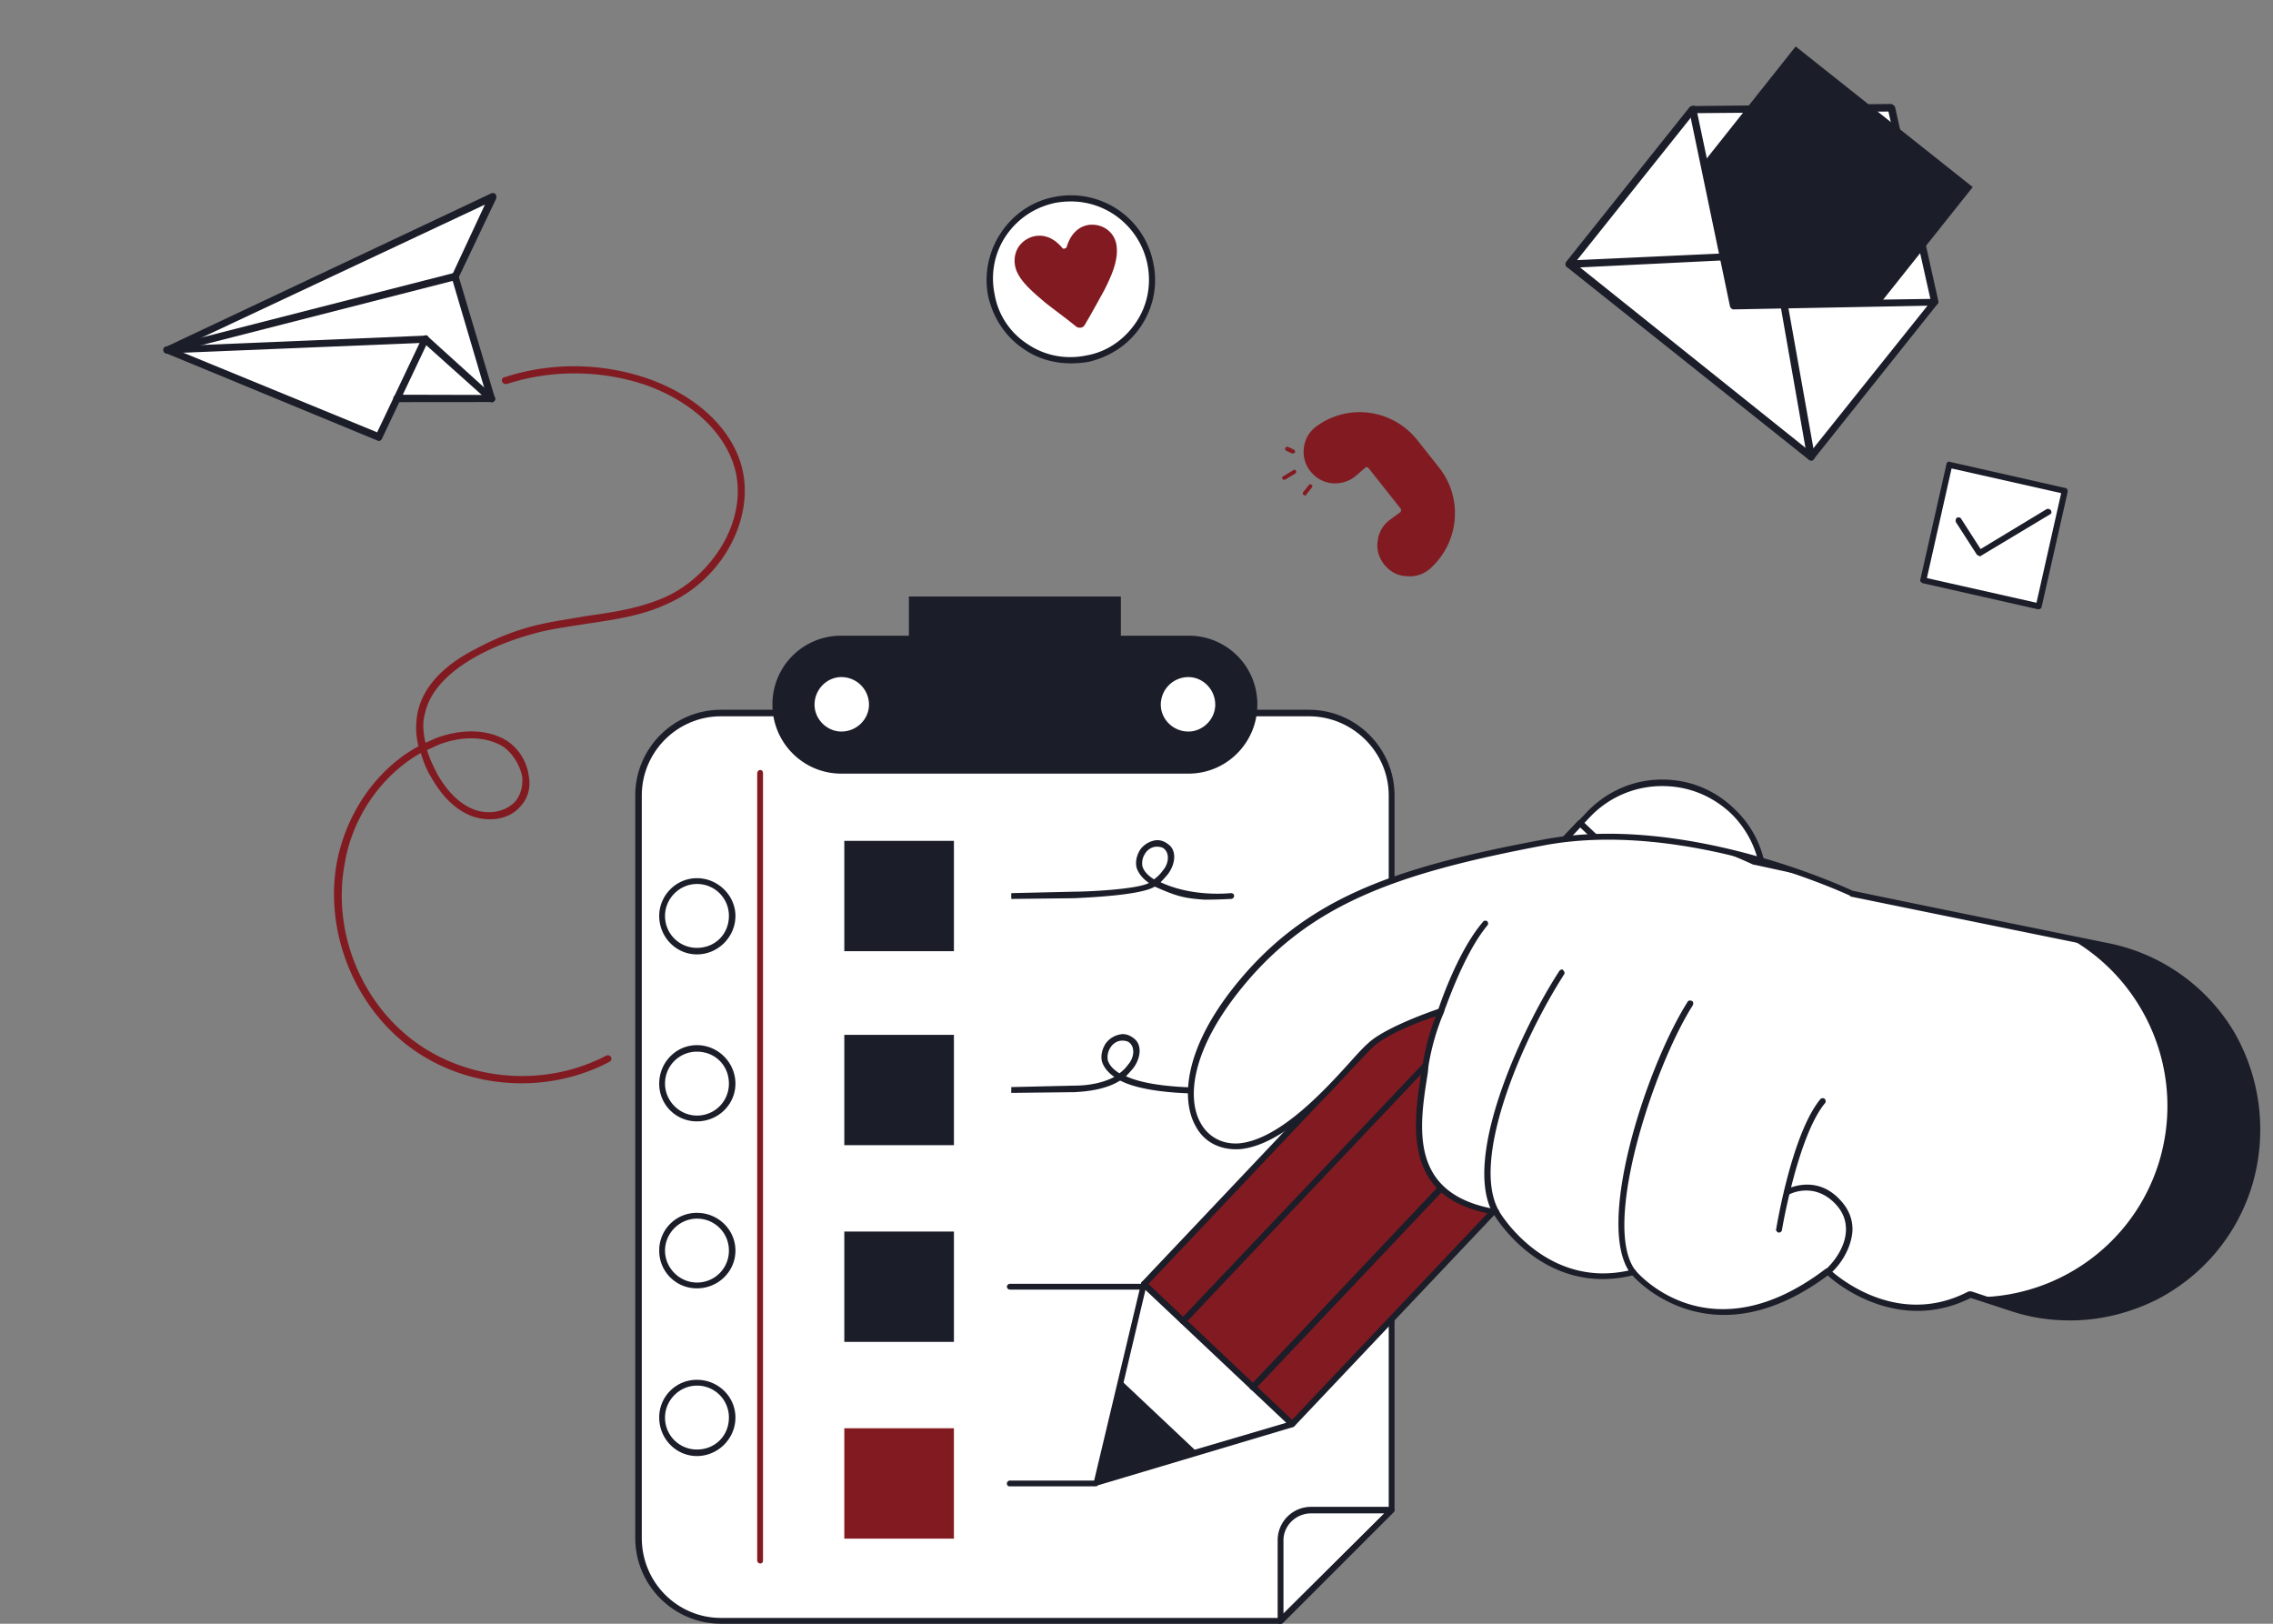 <svg xmlns="http://www.w3.org/2000/svg" width="224" height="160" fill="none"><rect width="100%" height="100%" fill="#808080" stroke="none"/><path fill="#821B21" d="M127.541 44.644a.35.35 0 0 1-.205.043l-.569-.266c-.124-.081-.146-.184-.101-.279.081-.124.183-.145.278-.1l.57.265c.095.045.145.184.101.28zM128.727 48.785c-.073.059-.205.043-.263-.03-.095-.045-.08-.176-.035-.271l.545-.67c.044-.096.183-.146.271-.036.095.045.116.147.035.271l-.545.67zM127.677 46.629l-.037.029-.969.587c-.074.059-.206.043-.293-.067-.058-.073-.006-.234.097-.255l.969-.588c.11-.088.205-.043.263.03.058.074.043.205-.03.264"/><path fill="#821B21" fill-rule="evenodd" d="M140.815 56.13a3 3 0 0 1-2.243.64c-.863-.034-1.615-.455-2.168-1.153-.523-.661-.789-1.526-.624-2.374.1-.856.586-1.6 1.277-2.087l.911-.661q.11-.087.089-.19.044-.094-.043-.205l-3.141-3.968q-.058-.074-.19-.09-.095-.043-.176.08l-.853.735c-.632.56-1.497.827-2.324.764-.892-.07-1.644-.492-2.196-1.19a3.02 3.02 0 0 1-.625-2.374c.1-.856.587-1.6 1.277-2.086 3.166-2.267 7.495-1.63 9.909 1.42l2.123 2.682c2.385 3.013 2.011 7.373-.893 9.97z" clip-rule="evenodd"/><path fill="#fff" d="m16.464 34.516 32.118-15.168-3.752 7.885 3.606 12.077-9.32.01-1.814 3.801z"/><path fill="#1B1D29" d="M37.486 43.408q.143-.093.169-.21l4.561-9.623a.41.41 0 0 0-.133-.522c-.236-.051-.38.041-.477.205l-4.438 9.34-19.828-8.139 30.447-14.297-3.239 6.948c-.097.163-.077.353.087.45.236.052.426.031.523-.133l3.752-7.885a.65.65 0 0 0-.088-.45c-.117-.026-.281-.124-.425-.031L16.351 34.183c-.19.02-.287.184-.195.327a.26.26 0 0 0 .185.287l20.837 8.606q.165.096.308.005"/><path fill="#1B1D29" d="M48.62 39.597q.144-.093.17-.21c.025-.118.005-.308-.113-.334l-6.548-5.928q-.046-.073-.235-.052l-25.47 1.063c-.19.02-.288.185-.267.374-.052.236.112.333.302.313L41.74 33.78l5.733 5.135-8.326-.021c-.19.02-.405.158-.384.348.02.19.158.405.348.384l9.32-.009q.118.025.19-.02"/><path fill="#1B1D29" d="M48.62 39.597c.143-.092.24-.256.148-.4L45.163 27.12c-.02-.19-.257-.24-.446-.22l-28.295 7.237c-.261.066-.359.23-.338.42q.207.322.492.292l28.033-7.17 3.447 11.672q.207.322.492.292z"/><path fill="#821B21" fill-rule="evenodd" d="M60.09 104.604c.144-.092.242-.256.104-.472-.093-.143-.329-.194-.472-.102-5.918 3.094-13.455 2.565-18.83-1.38-5.374-3.946-8.166-10.971-6.92-17.55.764-4.647 3.695-8.761 7.492-10.898.292.928.61 1.737 1.025 2.383q1.561 2.746 3.699 3.705c1.572.712 3.868.656 5.124-.86.722-.769 1.024-1.875.784-3.039a4.9 4.9 0 0 0-2.213-3.443c-1.804-1.071-4.31-1.184-6.928-.211q-.548.251-1.025.456c-.22-.974-.322-1.921-.045-2.91.461-2.122 2.244-4.079 5.252-5.708 1.958-1.055 4.028-1.777 6.118-2.31 1.496-.353 3.085-.563 4.555-.799 2.68-.404 5.478-.783 7.958-1.971 5.385-2.347 8.68-8.418 7.323-13.526-1.024-3.802-4.518-7.03-9.34-8.697-4.539-1.542-9.53-1.579-14.049-.093-.19.02-.287.184-.22.445a.47.47 0 0 0 .446.22c4.447-1.439 9.248-1.382 13.624.064 4.585 1.614 7.87 4.673 8.873 8.286 1.378 5.298-2.522 10.744-6.954 12.68-2.455 1.071-5.135 1.476-7.743 1.834-1.542.282-3.13.492-4.626.845-2.209.507-4.304 1.347-6.334 2.448-3.197 1.65-5.078 3.771-5.59 6.128a7.5 7.5 0 0 0 .06 3.407c-4.058 2.203-7.086 6.481-8.045 11.456-1.225 6.768 1.68 14.127 7.264 18.242s13.429 4.648 19.562 1.416zM42.085 73.905l1.097-.502c2.428-.953 4.745-.82 6.384.155.912.63 1.65 1.778 1.89 2.94.103.949-.149 1.82-.656 2.45-1.132 1.235-3.002 1.322-4.294.732q-1.972-.861-3.443-3.464c-.343-.692-.732-1.455-.978-2.31" clip-rule="evenodd"/><path fill="#fff" d="m178.469 45.018-23.855-18.995 12.179-15.265 19.599-.088 4.255 19.083z"/><path fill="#1B1D29" fill-rule="evenodd" d="M154.341 26.225c-.101-.138-.083-.257.004-.426l12.179-15.266q.137-.101.257-.082l19.617-.207c.169.087.339.174.371.362l4.256 19.083q.032.188-.106.288L178.74 45.243l-.206.151a1 1 0 0 1-.289-.105l-23.854-18.995zm12.636-15.073L155.18 25.928l23.244 18.595 11.867-14.826-4.191-18.706z" clip-rule="evenodd"/><path fill="#1B1D29" d="m178.195 45.22-.101-.137-2.598-14.8a.41.41 0 0 1 .312-.44c.188-.032.358.056.39.244l2.648 14.868a.41.41 0 0 1-.312.44c-.119-.018-.238-.037-.339-.174M154.34 26.226q-.05-.07-.032-.188c-.032-.188.174-.34.362-.371l14.932-.686c.188-.032.408.124.321.293.032.188-.055.358-.243.39l-15.001.736q-.238-.038-.339-.174"/><path fill="#1B1D29" d="M194.407 18.435 176.96 4.578l-9.238 11.632 3.102 13.901 14.501-.264z"/><path fill="#1B1D29" d="m170.548 30.313-.05-.069-4.031-19.353a.41.41 0 0 1 .312-.44c.138-.1.358.055.39.243l4.017 19.046 19.447-.294c.188-.032.34.174.321.293.032.188-.124.409-.362.372l-19.705.376q-.187.032-.339-.174"/><path fill="#fff" d="M62.89 151.558v-73.18a8.15 8.15 0 0 1 8.156-8.154h57.943a8.15 8.15 0 0 1 8.155 8.154v70.391l-10.945 10.944H71.046a8.15 8.15 0 0 1-8.155-8.155"/><path fill="#1B1D29" fill-rule="evenodd" d="M126.198 160H71.045c-4.65 0-8.442-3.792-8.442-8.442v-73.18c0-4.65 3.792-8.44 8.442-8.44h57.943c4.649 0 8.441 3.79 8.441 8.44v70.391q0 .143-.072.214l-10.945 10.945q-.071.072-.214.072M71.045 70.581c-4.292 0-7.798 3.505-7.798 7.797v73.18c0 4.364 3.506 7.869 7.798 7.869h55.01l10.802-10.73V78.379c0-4.293-3.577-7.798-7.869-7.798z" clip-rule="evenodd"/><path fill="#821B21" d="M74.907 154.062a.31.31 0 0 1-.286-.286V76.233c0-.215.143-.358.286-.358.215 0 .286.143.286.358v77.543c0 .143-.071.286-.286.286"/><path fill="#1B1D29" fill-rule="evenodd" d="M68.685 94.044c-2.075 0-3.72-1.716-3.72-3.79 0-2.004 1.645-3.72 3.72-3.72 2.074 0 3.791 1.716 3.791 3.72 0 2.074-1.717 3.79-3.791 3.79m0-6.938c-1.717 0-3.148 1.43-3.148 3.147a3.13 3.13 0 0 0 3.148 3.147c1.788 0 3.147-1.359 3.147-3.147a3.13 3.13 0 0 0-3.147-3.147M68.685 110.497a3.694 3.694 0 0 1-3.72-3.719c0-2.075 1.645-3.792 3.72-3.792 2.074 0 3.791 1.717 3.791 3.792s-1.717 3.719-3.791 3.719m0-6.867a3.13 3.13 0 0 0-3.148 3.148c0 1.717 1.43 3.147 3.148 3.147a3.13 3.13 0 0 0 3.147-3.147c0-1.789-1.359-3.148-3.147-3.148M68.685 126.95a3.694 3.694 0 0 1-3.72-3.719 3.694 3.694 0 0 1 3.72-3.72c2.074 0 3.791 1.645 3.791 3.72 0 2.074-1.717 3.719-3.791 3.719m0-6.867c-1.717 0-3.148 1.431-3.148 3.148 0 1.716 1.43 3.147 3.148 3.147a3.13 3.13 0 0 0 3.147-3.147 3.13 3.13 0 0 0-3.147-3.148M68.685 143.475c-2.075 0-3.72-1.717-3.72-3.791a3.694 3.694 0 0 1 3.72-3.72c2.074 0 3.791 1.645 3.791 3.72 0 2.074-1.717 3.791-3.791 3.791m0-6.939c-1.717 0-3.148 1.431-3.148 3.148a3.13 3.13 0 0 0 3.148 3.147c1.788 0 3.147-1.359 3.147-3.147a3.13 3.13 0 0 0-3.147-3.148" clip-rule="evenodd"/><path fill="#1B1D29" d="M117.113 76.233H82.919c-3.791 0-6.796-3.076-6.796-6.796a6.75 6.75 0 0 1 6.796-6.796h34.194a6.747 6.747 0 0 1 6.795 6.796c0 3.72-3.004 6.796-6.795 6.796"/><path fill="#fff" d="M85.637 69.437c0 1.43-1.216 2.647-2.719 2.647-1.43 0-2.646-1.216-2.646-2.647 0-1.502 1.216-2.718 2.646-2.718a2.717 2.717 0 0 1 2.719 2.718M119.76 69.437c0 1.43-1.216 2.647-2.647 2.647-1.502 0-2.718-1.216-2.718-2.647a2.717 2.717 0 0 1 2.718-2.718c1.431 0 2.647 1.216 2.647 2.718"/><path fill="#1B1D29" d="M110.46 66.719H89.572v-7.94h20.888z"/><path fill="#fff" d="M113.341 25.858c.93 4.364-1.86 8.584-6.152 9.514-4.364.859-8.584-1.86-9.514-6.223-.859-4.292 1.931-8.513 6.223-9.443s8.584 1.86 9.443 6.152"/><path fill="#1B1D29" fill-rule="evenodd" d="M105.544 35.802c-1.646 0-3.219-.43-4.579-1.36-1.86-1.215-3.076-3.075-3.576-5.221a8.34 8.34 0 0 1 1.216-6.224c1.216-1.86 3.076-3.147 5.222-3.576 4.506-.93 8.87 1.931 9.8 6.366.501 2.218.071 4.435-1.145 6.295s-3.075 3.076-5.222 3.577q-.858.143-1.716.143m0-15.952q-.788 0-1.574.143c-2.003.429-3.72 1.574-4.865 3.29-1.144 1.717-1.502 3.792-1.073 5.795a7.3 7.3 0 0 0 3.291 4.864c1.717 1.145 3.791 1.502 5.794 1.073 2.003-.358 3.72-1.574 4.865-3.29 1.144-1.717 1.502-3.792 1.073-5.795-.787-3.577-3.935-6.08-7.511-6.08" clip-rule="evenodd"/><path fill="#821B21" d="M100.107 26.502c.43 1.288 1.789 2.36 2.862 3.29.429.358 2.289 1.718 3.147 2.433.286.143.644.072.787-.215.573-.93 1.646-2.932 1.932-3.433.643-1.288 1.359-2.79 1.216-4.22-.072-1.217-1.073-2.218-2.432-2.218-1.073 0-2.075.715-2.504 2.217-.072.143-.358.215-.429.072-1.002-1.216-2.218-1.431-3.219-1.002-1.288.573-1.717 1.86-1.36 3.076"/><path fill="#1B1D29" d="M94.007 112.841H83.205v-10.873h10.802zM94.007 93.73H83.205V82.857h10.802zM122.048 127.076H99.515a.31.31 0 0 1-.287-.286c0-.143.144-.286.287-.286h22.533c.143 0 .286.143.286.286a.31.31 0 0 1-.286.286M94.007 132.227H83.205v-10.873h10.802zM107.956 146.463h-8.441c-.144 0-.287-.072-.287-.286 0-.143.144-.286.287-.286h8.441c.143 0 .286.143.286.286 0 .214-.143.286-.286.286"/><path fill="#821B21" d="M94.007 151.613H83.205V140.74h10.802z"/><path fill="#1B1D29" fill-rule="evenodd" d="M118.686 107.762c-2.503 0-6.223-.214-8.298-1.287-1.359.858-3.147 1.073-4.506 1.144l-6.224.072v-.572l6.224-.144c1.216 0 2.718-.214 3.934-.858q-.93-.644-1.216-1.502c-.143-.572 0-1.216.358-1.789.429-.572 1.001-.858 1.645-.93.429 0 .787.144 1.144.43.859.643.644 2.003-.071 2.933q-.358.429-.715.787c3.219 1.502 10.229 1.073 10.301 1.073.214 0 .357.071.357.286a.31.31 0 0 1-.286.286c-.143 0-1.216.071-2.647.071m-8.083-5.222c-.429 0-.858.215-1.145.644-.286.429-.357.859-.286 1.288q.215.716 1.145 1.287a3.6 3.6 0 0 0 .858-.858c.572-.644.715-1.645.143-2.146-.143-.143-.429-.215-.715-.215M118.686 88.651c-2.065-.143-2.784-.358-4.887-1.288-1.359.859-6.558 1.073-7.917 1.145l-6.224.071v-.572l6.224-.143c1.216 0 6.129-.215 7.345-.858q-.93-.645-1.216-1.502c-.143-.573 0-1.217.358-1.789a2.3 2.3 0 0 1 1.645-.93c.429 0 .787.143 1.145.43.858.643.643 2.002-.072 2.932q-.358.43-.715.787c3.219 1.502 6.818 1.073 6.89 1.073.214 0 .357.072.357.286a.31.31 0 0 1-.286.286c-.143 0-1.216.072-2.647.072m-4.672-5.222c-.429 0-.858.215-1.144.644-.287.429-.358.858-.287 1.287q.215.715 1.145 1.288.501-.358.858-.858c.573-.644.716-1.646.143-2.147-.143-.142-.429-.214-.715-.214" clip-rule="evenodd"/><path fill="#fff" d="m200.907 59.752-11.374-2.575 2.575-11.374 11.374 2.575z"/><path fill="#1B1D29" fill-rule="evenodd" d="M200.908 60.038h-.072l-11.374-2.575c-.143-.072-.286-.215-.214-.358l2.575-11.374q0-.143.143-.214.071-.072.215 0l11.373 2.575q.072 0 .144.072.07.142.071.286l-2.575 11.374c0 .071-.143.214-.286.214m-11.017-3.076 10.802 2.432 2.432-10.801-10.801-2.432z" clip-rule="evenodd"/><path fill="#1B1D29" d="m195.113 54.817-.286-.144-2.075-3.219c-.071-.143 0-.357.072-.429.143-.071.357-.071.429.072l1.931 3.004 6.51-3.934c.143-.072.358 0 .429.143s.072.286-.071.357l-6.796 4.078q-.071.072-.143.072"/><path fill="#1B1D29" fill-rule="evenodd" d="M126.198 160h-.143c-.071 0-.143-.144-.143-.287v-7.94a3.283 3.283 0 0 1 3.291-3.291h7.94c.072 0 .215.072.286.215 0 .072 0 .215-.071.286l-10.945 10.945q-.072.072-.215.072m3.005-10.874c-1.503 0-2.719 1.216-2.719 2.647v7.225l9.944-9.872z" clip-rule="evenodd"/><path fill="#821B21" d="m155.729 81.111 14.593 13.807-42.993 45.424-14.593-13.806z"/><path fill="#1B1D29" fill-rule="evenodd" d="M127.328 140.628q-.142 0-.214-.072l-14.593-13.806q-.072-.071-.072-.215 0-.071.072-.214l42.992-45.425q.215-.215.429 0l14.593 13.807q.072.071.072.214t-.072.215l-42.992 45.424q-.071.072-.215.072m-14.163-14.093 14.163 13.377 42.564-44.995-14.164-13.377z" clip-rule="evenodd"/><path fill="#fff" d="m127.33 140.342-19.172 5.723 4.579-19.529z"/><path fill="#1B1D29" fill-rule="evenodd" d="M108.159 146.351q-.144 0-.215-.072-.143-.143-.143-.286l4.65-19.529q0-.143.214-.214.144 0 .286.071l14.594 13.806q.143.144.071.286a.47.47 0 0 1-.214.215l-19.172 5.723zm4.721-19.243-4.364 18.456 18.242-5.365z" clip-rule="evenodd"/><path fill="#1B1D29" d="m108.158 146.065 2.361-10.015 7.511 7.082zM123.466 136.98q-.142 0-.214-.072c-.143-.071-.143-.286 0-.429l39.201-41.49c.143-.072.357-.072.429 0 .143.143.143.358.072.429l-39.273 41.49q-.072.072-.215.072M116.599 130.47q-.143 0-.214-.072c-.143-.071-.143-.286 0-.429l39.272-41.418a.203.203 0 0 1 .358 0c.143.071.143.286.071.357l-39.272 41.49q-.071.072-.215.072"/><path fill="#fff" d="m166.601 98.852 4.507-4.722c3.791-4.077 3.648-10.443-.43-14.235-4.006-3.791-10.372-3.648-14.163.358l-4.507 4.793z"/><path fill="#1B1D29" fill-rule="evenodd" d="M166.601 99.21q-.143 0-.214-.072L151.793 85.26q-.143-.072-.143-.143 0-.143.072-.215l4.578-4.792c1.86-2.003 4.435-3.22 7.225-3.291 2.79-.072 5.365.93 7.368 2.861 2.003 1.86 3.148 4.435 3.219 7.225.143 2.79-.858 5.365-2.79 7.368l-4.506 4.793q-.144.144-.215.143m-14.235-14.164 14.164 13.448 4.363-4.578c1.789-1.932 2.719-4.364 2.647-7.01a9.78 9.78 0 0 0-3.005-6.796c-1.931-1.789-4.363-2.719-7.01-2.647a9.79 9.79 0 0 0-6.796 3.004z" clip-rule="evenodd"/><path fill="#fff" d="m155.73 81.111 14.593 13.807-6.009 6.366-14.593-13.806z"/><path fill="#1B1D29" fill-rule="evenodd" d="M164.313 101.57q-.143 0-.214-.071l-14.593-13.806c-.143-.072-.143-.287 0-.43l6.009-6.366q.071-.072.214-.072t.215.072l14.593 13.806q.071.072.071.215 0 .142-.071.214l-6.009 6.367a.6.6 0 0 1-.215.071m-14.164-14.092 14.093 13.377 5.651-5.937-14.164-13.378z" clip-rule="evenodd"/><path fill="#fff" d="M182.411 88.05s-16.095-7.726-30.402-5.007c-14.378 2.718-23.392 5.58-30.474 14.879-6.867 8.87-4.363 15.523.716 15.022s10.587-7.869 12.805-9.943c1.287-1.288 4.864-2.647 6.938-3.363-.572 1.431-1.216 3.291-1.502 5.294-.787 5.365-2.432 12.948 6.939 14.522 0 0 4.65 8.155 13.52 5.937 0 0 7.368 8.87 19.171-.072 0 0 6.367 6.224 14.021 2.218l4.078 1.359c9.8 3.148 20.316-2.217 23.392-12.089 3.29-10.444-3.22-21.46-13.95-23.607-11.66-2.36-24.179-4.936-25.252-5.15"/><path fill="#1B1D29" fill-rule="evenodd" d="M204.015 130.112c-2.003 0-3.934-.286-5.866-.93l-3.934-1.287c-7.011 3.505-13.019-1.216-14.093-2.218-10.944 8.155-18.241 1.145-19.242 0-8.298 2.003-13.02-4.936-13.663-6.009-9.085-1.502-7.941-8.727-7.154-14.02l.143-.716a21.7 21.7 0 0 1 1.288-4.793c-2.361.787-5.151 2.003-6.224 3.076-.5.43-1.073 1.073-1.788 1.789-2.79 3.147-7.082 7.797-11.231 8.226-1.932.143-3.577-.644-4.435-2.289-1.359-2.432-1.216-7.153 3.433-13.234 7.011-9.085 15.81-12.16 30.689-14.95 13.949-2.719 29.83 4.65 30.617 5.007.93.215 9.657 2.003 25.108 5.15a18.7 18.7 0 0 1 12.519 8.799 19.24 19.24 0 0 1 1.717 15.237c-1.503 4.793-4.793 8.727-9.3 11.088-2.718 1.359-5.651 2.074-8.584 2.074m-9.872-2.861h.143l4.078 1.359c4.65 1.502 9.585 1.073 13.949-1.144a17.9 17.9 0 0 0 9.013-10.731c1.574-4.935.93-10.229-1.716-14.664-2.576-4.435-7.011-7.583-12.018-8.584-10.945-2.218-24.179-4.936-25.252-5.15v-.072c-.215-.072-16.238-7.654-30.331-4.936-14.664 2.79-23.392 5.866-30.259 14.807-4.435 5.795-4.721 10.23-3.434 12.519.787 1.431 2.218 2.146 3.863 2.003 3.935-.429 8.298-5.151 10.874-8.012.715-.787 1.287-1.431 1.788-1.86 1.288-1.216 4.578-2.575 7.082-3.433.143 0 .215 0 .286.071.143.072.143.215.072.358a23 23 0 0 0-1.503 5.222l-.071.715c-.859 5.365-1.932 12.018 6.796 13.449q.143 0 .214.143c0 .071 4.65 7.94 13.163 5.794.143-.072.214 0 .286.072.286.357 7.368 8.512 18.742-.144.143-.071.286-.071.429.072.072.072 6.295 6.009 13.663 2.146z" clip-rule="evenodd"/><path fill="#1B1D29" d="M178.478 86.405c-2.361-.93-5.652-1.932-9.443-2.79 2.361.93 3.72 1.574 3.72 1.574.429.071 2.575.572 5.723 1.216M207.665 93.2a135 135 0 0 0-3.792-.787c7.583 4.22 11.589 13.377 8.871 22.176-2.504 8.012-9.872 13.162-17.812 13.234l3.29 1.073c9.8 3.147 20.316-2.218 23.392-12.09 3.291-10.444-3.219-21.46-13.949-23.606M141.993 99.925h-.072a.39.39 0 0 1-.214-.358c.072-.215 1.86-5.723 4.435-8.727.072-.143.286-.143.429-.072.072.143.143.286 0 .43-2.432 2.932-4.22 8.512-4.292 8.512 0 .143-.143.215-.286.215M147.431 119.74q-.144 0-.287-.143c-3.147-5.58 3.005-18.528 6.51-23.893.072-.143.286-.214.358-.143.143.143.214.286.143.43-4.364 6.795-9.228 18.455-6.438 23.32.071.143 0 .286-.143.357q-.072.072-.143.072M160.952 125.677q-.143 0-.215-.143c-3.648-4.65 1.502-20.388 5.58-26.826.071-.143.286-.143.429-.071.143.071.143.286.071.429-3.862 6.08-9.013 21.747-5.651 26.11.143.143.072.358 0 .429a.55.55 0 0 1-.214.072M175.329 121.456h-.072c-.143-.071-.286-.214-.215-.357.072-.43 1.574-9.443 4.364-12.805.072-.072.286-.143.429 0 .072.072.143.286 0 .429-2.647 3.219-4.22 12.376-4.22 12.447a.31.31 0 0 1-.286.286"/><path fill="#1B1D29" d="M180.123 125.605q-.143 0-.215-.143c-.143-.071-.143-.286 0-.357.859-.787 1.932-2.218 2.003-3.792q.072-1.502-1.001-2.646c-2.146-2.29-4.579-1.002-4.65-.93-.143.071-.358 0-.429-.143-.072-.144 0-.287.143-.358 0 0 2.933-1.645 5.365 1.001q1.287 1.36 1.216 3.076c-.143 1.789-1.216 3.362-2.217 4.221a.54.54 0 0 1-.215.071"/></svg>